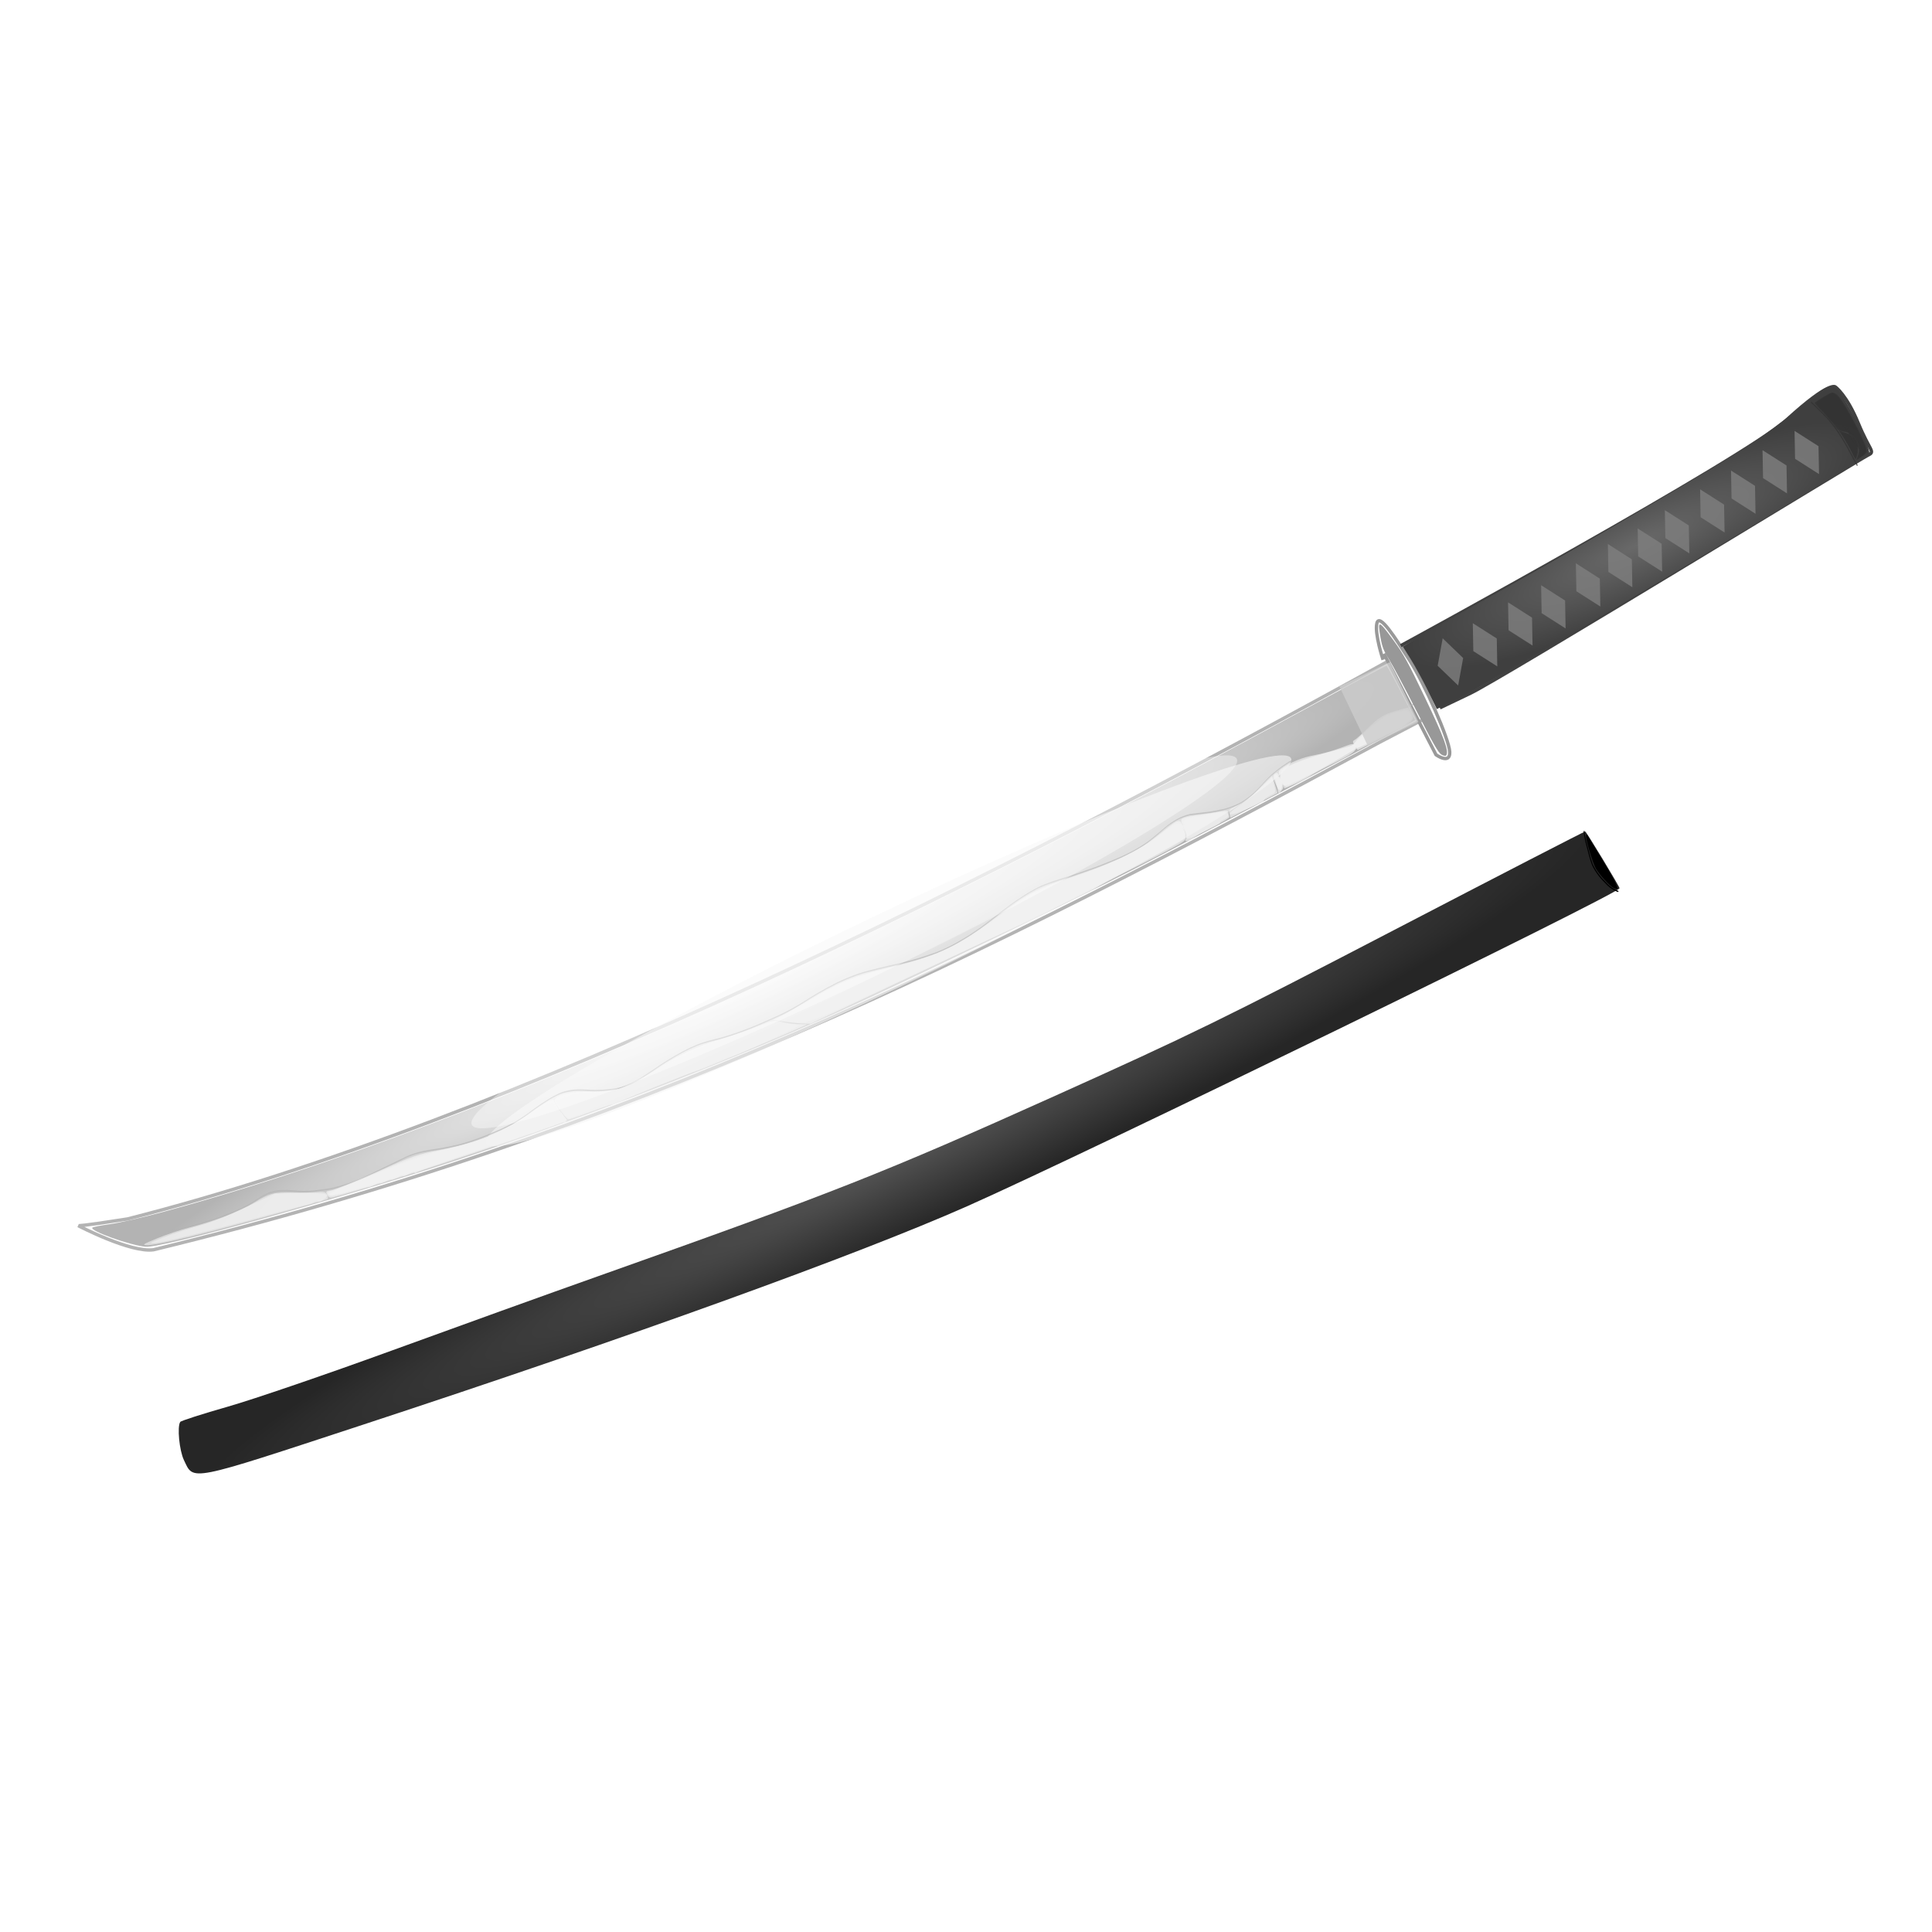<?xml version="1.0" encoding="UTF-8" standalone="no"?>
<!-- Created with Inkscape (http://www.inkscape.org/) -->

<svg
   xmlns:dc="http://purl.org/dc/elements/1.1/"
   xmlns:cc="http://creativecommons.org/ns#"
   xmlns:rdf="http://www.w3.org/1999/02/22-rdf-syntax-ns#"
   xmlns:svg="http://www.w3.org/2000/svg"
   xmlns="http://www.w3.org/2000/svg"
   xmlns:xlink="http://www.w3.org/1999/xlink"
   xmlns:sodipodi="http://sodipodi.sourceforge.net/DTD/sodipodi-0.dtd"
   xmlns:inkscape="http://www.inkscape.org/namespaces/inkscape"
   width="500"
   height="500"
   id="svg2"
   version="1.1"
   inkscape:version="0.48.1 "
   sodipodi:docname="027.svg">
  <defs
     id="defs4">
    <linearGradient
       id="linearGradient4880">
      <stop
         style="stop-color:#535353;stop-opacity:1;"
         offset="0"
         id="stop4882" />
      <stop
         style="stop-color:#262626;stop-opacity:1;"
         offset="1"
         id="stop4884" />
    </linearGradient>
    <linearGradient
       id="linearGradient4814">
      <stop
         style="stop-color:#696969;stop-opacity:1;"
         offset="0"
         id="stop4816" />
      <stop
         style="stop-color:#3f3f3f;stop-opacity:1;"
         offset="1"
         id="stop4818" />
    </linearGradient>
    <linearGradient
       id="linearGradient4790">
      <stop
         style="stop-color:#ffffff;stop-opacity:1;"
         offset="0"
         id="stop4792" />
      <stop
         style="stop-color:#b3b3b3;stop-opacity:1;"
         offset="1"
         id="stop4794" />
    </linearGradient>
    <linearGradient
       id="linearGradient4720">
      <stop
         style="stop-color:#fbf7f7;stop-opacity:1;"
         offset="0"
         id="stop4722" />
      <stop
         style="stop-color:#999999;stop-opacity:1;"
         offset="1"
         id="stop4724" />
    </linearGradient>
    <linearGradient
       id="linearGradient4432">
      <stop
         style="stop-color:#663f11;stop-opacity:1;"
         offset="0"
         id="stop4434" />
      <stop
         style="stop-color:#bf7416;stop-opacity:1;"
         offset="1"
         id="stop4436" />
    </linearGradient>
    <linearGradient
       id="linearGradient4324">
      <stop
         style="stop-color:#331e16;stop-opacity:1;"
         offset="0"
         id="stop4326" />
      <stop
         style="stop-color:#0c0604;stop-opacity:1;"
         offset="1"
         id="stop4328" />
    </linearGradient>
    <linearGradient
       id="linearGradient4282">
      <stop
         style="stop-color:#7d5736;stop-opacity:1;"
         offset="0"
         id="stop4284" />
      <stop
         style="stop-color:#392b1e;stop-opacity:1;"
         offset="1"
         id="stop4286" />
    </linearGradient>
    <linearGradient
       id="linearGradient4274">
      <stop
         style="stop-color:#000000;stop-opacity:1;"
         offset="0"
         id="stop4276" />
      <stop
         style="stop-color:#000000;stop-opacity:0;"
         offset="1"
         id="stop4278" />
    </linearGradient>
    <linearGradient
       id="linearGradient4044">
      <stop
         style="stop-color:#361b12;stop-opacity:1;"
         offset="0"
         id="stop4046" />
      <stop
         style="stop-color:#3f2218;stop-opacity:1;"
         offset="1"
         id="stop4048" />
    </linearGradient>
    <linearGradient
       id="linearGradient4026">
      <stop
         style="stop-color:#070000;stop-opacity:1;"
         offset="0"
         id="stop4028" />
      <stop
         style="stop-color:#291f1c;stop-opacity:1;"
         offset="1"
         id="stop4030" />
    </linearGradient>
    <linearGradient
       id="linearGradient3962">
      <stop
         style="stop-color:#cec2b8;stop-opacity:1;"
         offset="0"
         id="stop3964" />
      <stop
         style="stop-color:#513121;stop-opacity:1;"
         offset="1"
         id="stop3966" />
    </linearGradient>
    <linearGradient
       id="linearGradient3800">
      <stop
         style="stop-color:#daa680;stop-opacity:1;"
         offset="0"
         id="stop3802" />
      <stop
         style="stop-color:#8e6649;stop-opacity:1;"
         offset="1"
         id="stop3804" />
    </linearGradient>
    <linearGradient
       id="linearGradient3786">
      <stop
         style="stop-color:#49413b;stop-opacity:1;"
         offset="0"
         id="stop3788" />
      <stop
         style="stop-color:#bdb6b0;stop-opacity:1;"
         offset="1"
         id="stop3790" />
    </linearGradient>
    <linearGradient
       id="linearGradient3778">
      <stop
         style="stop-color:#3a291d;stop-opacity:1;"
         offset="0"
         id="stop3780" />
      <stop
         style="stop-color:#8d857e;stop-opacity:1;"
         offset="1"
         id="stop3782" />
    </linearGradient>
    <linearGradient
       id="linearGradient3770">
      <stop
         style="stop-color:#744d35;stop-opacity:1;"
         offset="0"
         id="stop3772" />
      <stop
         style="stop-color:#bdab9e;stop-opacity:1;"
         offset="1"
         id="stop3774" />
    </linearGradient>
    <linearGradient
       inkscape:collect="always"
       xlink:href="#linearGradient3962"
       id="linearGradient4000"
       gradientUnits="userSpaceOnUse"
       gradientTransform="translate(-25.001,16.162)"
       x1="448.571"
       y1="101.071"
       x2="477.143"
       y2="101.071" />
    <filter
       inkscape:collect="always"
       id="filter4730"
       x="-0.351"
       width="1.701"
       y="-4.191"
       height="9.381">
      <feGaussianBlur
         inkscape:collect="always"
         stdDeviation="38.803"
         id="feGaussianBlur4732" />
    </filter>
    <radialGradient
       inkscape:collect="always"
       xlink:href="#linearGradient4790"
       id="radialGradient4796"
       cx="182.489"
       cy="275.465"
       fx="182.489"
       fy="275.465"
       r="210.359"
       gradientTransform="matrix(1,0,0,0.091,0,250.468)"
       gradientUnits="userSpaceOnUse" />
    <filter
       inkscape:collect="always"
       id="filter4804"
       x="-0.076"
       width="1.153"
       y="-0.605"
       height="2.209">
      <feGaussianBlur
         inkscape:collect="always"
         stdDeviation="5.981"
         id="feGaussianBlur4806" />
    </filter>
    <radialGradient
       inkscape:collect="always"
       xlink:href="#linearGradient4814"
       id="radialGradient4820"
       cx="474.449"
       cy="272.022"
       fx="474.449"
       fy="272.022"
       r="75.448"
       gradientTransform="matrix(1.004,0,0,0.244,-1.78,205.165)"
       gradientUnits="userSpaceOnUse" />
    <radialGradient
       inkscape:collect="always"
       xlink:href="#linearGradient4880"
       id="radialGradient4886"
       cx="206.54"
       cy="444.508"
       fx="206.54"
       fy="444.508"
       r="229.585"
       gradientTransform="matrix(1,0,0,0.095,-10,299.415)"
       gradientUnits="userSpaceOnUse" />
  </defs>
  <sodipodi:namedview
     id="base"
     pagecolor="#ffffff"
     bordercolor="#666666"
     borderopacity="1.0"
     inkscape:pageopacity="0.0"
     inkscape:pageshadow="2"
     inkscape:zoom="0.49497475"
     inkscape:cx="382.23848"
     inkscape:cy="148.83701"
     inkscape:document-units="px"
     inkscape:current-layer="layer3"
     showgrid="false"
     inkscape:window-width="1366"
     inkscape:window-height="706"
     inkscape:window-x="-8"
     inkscape:window-y="-8"
     inkscape:window-maximized="1" />
  <g
     inkscape:label="Layer 1"
     inkscape:groupmode="layer"
     id="layer1"
     transform="translate(0,-552.362)" />
  <g
     inkscape:groupmode="layer"
     id="layer2"
     inkscape:label="Layer"
     style="display:inline" />
  <g
     inkscape:groupmode="layer"
     id="layer3"
     inkscape:label="Layer#1">
    <path
       style="opacity:0.801;fill:#1a1a1a;fill-opacity:1;fill-rule:nonzero;stroke:none"
       d=""
       id="path4858"
       inkscape:connector-curvature="0" />
    <g
       id="g4892"
       transform="matrix(0.784,-0.375,0.375,0.784,-50.475,106.297)">
      <path
         sodipodi:nodetypes="cccccc"
         inkscape:connector-curvature="0"
         id="path4712"
         d="m 393.454,270.695 c -135.066,7.898 -294.319,11.134 -410.627,-12.122 -13.637,-4.041 -14.142,-4.546 -14.142,-4.546 0,0 10.607,14.142 17.173,16.162 142.46,30.073 259.571,27.892 394.465,21.213 14.142,-0.505 14.142,-0.505 14.142,-0.505"
         style="fill:none;stroke:#b3b3b3;stroke-width:1px;stroke-linecap:butt;stroke-linejoin:miter;stroke-opacity:1" />
      <path
         sodipodi:nodetypes="ccssscc"
         inkscape:connector-curvature="0"
         id="path4714"
         d="m 391.939,269.685 0,0 c 0,0 1.01,-8.081 3.03,-10.607 2.02,-2.525 3.03,6.061 4.041,14.142 1.01,8.081 0.505,26.264 -1.01,29.799 -1.515,3.536 -4.041,-1.01 -4.041,-1.01 l -1.01,-33.84"
         style="fill:none;stroke:#999999;stroke-width:1px;stroke-linecap:butt;stroke-linejoin:miter;stroke-opacity:1" />
      <path
         sodipodi:nodetypes="cscsssc"
         inkscape:connector-curvature="0"
         id="path4716"
         d="m 398.505,268.17 c 0,0 116.168,-6.061 132.835,-11.112 16.668,-5.051 17.173,-2.525 17.173,-2.525 0,0 1.99,3.536 1.485,12.627 -0.505,9.091 1.041,9.862 -1.485,9.862 -2.525,0 -127.279,12.867 -137.381,12.867 -10.102,0 -10.102,0 -10.102,0"
         style="fill:none;stroke:#414141;stroke-width:1px;stroke-linecap:butt;stroke-linejoin:miter;stroke-opacity:1" />
      <path
         inkscape:connector-curvature="0"
         id="path4718"
         d="m 200.162,294.292 c -37.428,-0.884 -83.66,-4.404 -121.976,-9.286 -35.015,-4.462 -89.888,-14.165 -94.075,-16.635 -4.014,-2.368 -13.118,-11.567 -11.863,-11.986 0.272,-0.091 2.627,0.514 5.234,1.345 2.607,0.83 9.74,2.422 15.851,3.537 88.783,16.201 210.504,20.031 370.979,11.673 15.14,-0.789 27.64,-1.323 27.779,-1.188 0.139,0.135 0.366,4.302 0.505,9.26 l 0.253,9.014 -4.546,0.285 c -9.964,0.624 -66.089,2.872 -89.43,3.581 -21.685,0.659 -78.068,0.888 -98.711,0.4 z"
         style="fill:url(#radialGradient4796);fill-opacity:1;fill-rule:nonzero;stroke:none" />
      <path
         transform="translate(-5.556,60.609)"
         d="m 360.119,223.723 c 0,6.137 -59.472,11.112 -132.835,11.112 -73.363,0 -132.835,-4.975 -132.835,-11.112 0,-6.137 59.472,-11.112 132.835,-11.112 73.363,0 132.835,4.975 132.835,11.112 z"
         sodipodi:ry="11.111678"
         sodipodi:rx="132.83505"
         sodipodi:cy="223.72328"
         sodipodi:cx="227.28432"
         id="path4728"
         style="fill:#f5f5f5;fill-opacity:0.62;fill-rule:nonzero;stroke:none;filter:url(#filter4730)"
         sodipodi:type="arc" />
      <path
         inkscape:connector-curvature="0"
         d="m -17.813,266.506 c 0.845,0.079 1.685,0.208 2.529,0.303 1.111,0.125 2.227,0.204 3.342,0.275 1.122,0.095 2.247,0.079 3.371,0.062 1.302,0.032 2.584,0.269 3.854,0.541 1.216,0.248 2.42,0.549 3.632,0.816 1.232,0.254 2.477,0.435 3.723,0.601 1.171,0.188 2.342,0.374 3.517,0.534 1.166,0.151 2.338,0.261 3.51,0.356 1.216,0.095 2.434,0.158 3.652,0.217 1.116,0.062 2.234,0.02 3.35,-0.006 1.107,-0.041 2.204,-0.201 3.302,-0.336 1.082,-0.14 2.166,-0.245 3.256,-0.279 1.009,-0.042 1.99,0.158 2.962,0.397 0.885,0.233 1.733,0.572 2.555,0.971 0.842,0.379 1.637,0.852 2.446,1.294 0.81,0.476 1.616,0.957 2.458,1.375 0.957,0.489 1.961,0.884 2.968,1.256 1.171,0.389 2.335,0.798 3.512,1.166 1.108,0.35 2.244,0.592 3.383,0.812 1.11,0.208 2.229,0.364 3.35,0.496 1.207,0.134 2.418,0.222 3.629,0.301 1.379,0.044 2.759,0.024 4.138,0.017 1.6,-0.009 3.2,-0.016 4.8,-0.021 1.708,-0.006 3.417,-0.01 5.125,-0.014 1.523,-0.06 3.032,0.038 4.534,0.289 1.469,0.267 2.918,0.631 4.349,1.054 1.313,0.415 2.628,0.82 3.962,1.163 1.295,0.316 2.587,0.644 3.89,0.928 1.281,0.269 2.577,0.454 3.874,0.625 1.26,0.163 2.525,0.279 3.791,0.381 1.343,0.103 2.688,0.171 4.033,0.231 1.282,0.078 2.564,0.089 3.848,0.064 1.137,-0.015 2.273,-0.046 3.404,-0.174 1.08,-0.124 2.154,-0.293 3.227,-0.465 1.171,-0.223 2.34,-0.458 3.514,-0.663 1.312,-0.225 2.633,-0.4 3.955,-0.558 1.269,-0.167 2.549,-0.225 3.827,-0.218 1.277,-0.032 2.511,0.281 3.73,0.622 1.159,0.324 2.253,0.83 3.324,1.371 1.022,0.527 2,1.131 3.036,1.631 1.234,0.588 2.497,1.111 3.779,1.582 1.181,0.434 2.389,0.775 3.622,1.02 1.221,0.204 2.458,0.229 3.693,0.237 1.225,-0.036 2.449,-0.099 3.665,-0.245 1.349,-0.169 2.692,-0.374 4.038,-0.567 1.501,-0.223 2.998,-0.458 4.506,-0.626 1.784,-0.173 3.569,-0.341 5.36,-0.427 1.545,-0.074 3.093,-0.06 4.637,0.027 1.331,0.062 2.644,0.289 3.957,0.497 1.416,0.308 2.837,0.583 4.265,0.83 1.41,0.242 2.829,0.419 4.25,0.575 1.331,0.143 2.666,0.255 4.002,0.351 1.381,0.1 2.764,0.163 4.148,0.213 1.617,0.054 3.234,0.093 4.851,0.129 1.494,0.032 2.99,0.001 4.482,-0.077 1.577,-0.074 3.147,-0.229 4.714,-0.421 1.651,-0.216 3.31,-0.37 4.969,-0.506 2.004,-0.155 4.011,-0.258 6.021,-0.301 2.198,-0.004 4.394,0.127 6.581,0.345 2.249,0.238 4.463,0.709 6.67,1.185 2.052,0.414 4.089,0.897 6.133,1.346 1.844,0.402 3.701,0.74 5.565,1.041 1.662,0.259 3.331,0.467 5.005,0.64 1.64,0.191 3.291,0.192 4.939,0.175 1.748,-0.006 3.492,-0.166 5.232,-0.333 1.904,-0.173 3.793,-0.462 5.677,-0.778 1.867,-0.337 3.72,-0.742 5.57,-1.162 1.722,-0.396 3.449,-0.766 5.185,-1.094 1.615,-0.306 3.242,-0.535 4.873,-0.737 1.539,-0.208 3.086,-0.31 4.636,-0.373 1.511,-0.024 3.021,0.087 4.521,0.258 1.586,0.182 3.166,0.405 4.746,0.634 1.447,0.214 2.9,0.38 4.354,0.532 1.407,0.138 2.809,0.319 4.216,0.466 1.481,0.147 2.967,0.248 4.452,0.343 1.424,0.09 2.849,0.153 4.274,0.21 1.344,0.011 2.689,0.003 4.031,-0.057 1.363,-0.063 2.719,-0.218 4.068,-0.412 1.229,-0.189 2.434,-0.496 3.641,-0.79 1.245,-0.275 2.469,-0.632 3.698,-0.968 1.382,-0.365 2.794,-0.572 4.218,-0.681 1.445,-0.099 2.876,0.027 4.287,0.34 1.703,0.542 3.377,1.169 5.075,1.728 1.54,0.497 3.107,0.895 4.686,1.246 1.397,0.281 2.821,0.377 4.243,0.413 1.299,0.019 2.582,-0.206 3.855,-0.44 1.237,-0.244 2.44,-0.636 3.619,-1.077 1.152,-0.428 2.281,-0.912 3.423,-1.367 1.258,-0.492 2.566,-0.83 3.877,-1.144 1.416,-0.332 2.847,-0.581 4.291,-0.746 1.318,-0.118 2.643,-0.059 3.96,0.036 1.262,0.113 2.497,0.404 3.71,0.759 1.324,0.42 2.656,0.811 4.01,1.121 1.392,0.308 2.799,0.532 4.216,0.683 1.243,0.17 2.491,0.085 3.73,-0.067 1.179,-0.19 2.333,-0.519 3.472,-0.875 1.09,-0.371 2.149,-0.819 3.235,-1.201 1.075,-0.41 2.163,-0.78 3.289,-1.021 1.33,-0.213 2.684,-0.188 4.023,-0.096 1.218,0.072 2.422,0.264 3.622,0.482 1.131,0.208 2.267,0.377 3.396,0.595 0.176,0.034 0.351,0.067 0.527,0.1 0,0 -0.413,0.289 -0.413,0.289 l 0,0 c -0.176,-0.034 -0.351,-0.067 -0.527,-0.101 -1.129,-0.217 -2.265,-0.386 -3.396,-0.594 -1.198,-0.217 -2.401,-0.406 -3.618,-0.477 -1.337,-0.088 -2.688,-0.113 -4.015,0.108 -1.124,0.247 -2.21,0.618 -3.285,1.026 -1.085,0.384 -2.145,0.833 -3.236,1.2 -1.141,0.353 -2.295,0.683 -3.477,0.868 -1.242,0.149 -2.492,0.229 -3.737,0.058 -1.418,-0.153 -2.827,-0.378 -4.22,-0.688 -1.354,-0.312 -2.686,-0.705 -4.011,-1.123 -1.212,-0.352 -2.444,-0.642 -3.704,-0.75 -1.315,-0.094 -2.638,-0.15 -3.954,-0.028 -1.443,0.166 -2.873,0.417 -4.288,0.75 -1.31,0.316 -2.617,0.656 -3.873,1.15 -1.141,0.456 -2.271,0.938 -3.423,1.366 -1.181,0.439 -2.385,0.83 -3.624,1.07 -1.275,0.233 -2.56,0.455 -3.861,0.432 -1.424,-0.037 -2.85,-0.136 -4.249,-0.421 -1.579,-0.352 -3.148,-0.752 -4.688,-1.25 -1.696,-0.56 -3.369,-1.188 -5.072,-1.724 -1.408,-0.307 -2.837,-0.429 -4.278,-0.327 -1.422,0.112 -2.832,0.321 -4.212,0.689 -1.229,0.336 -2.454,0.691 -3.699,0.966 -1.208,0.294 -2.414,0.599 -3.644,0.786 -1.35,0.193 -2.708,0.346 -4.071,0.408 -1.343,0.058 -2.689,0.068 -4.033,0.054 -1.425,-0.057 -2.851,-0.12 -4.274,-0.211 -1.486,-0.095 -2.971,-0.196 -4.453,-0.344 -1.406,-0.147 -2.809,-0.328 -4.216,-0.466 -1.455,-0.152 -2.908,-0.319 -4.355,-0.533 -1.579,-0.23 -3.159,-0.451 -4.745,-0.633 -1.499,-0.168 -3.007,-0.279 -4.516,-0.252 -1.55,0.064 -3.096,0.169 -4.634,0.376 -1.63,0.202 -3.257,0.432 -4.871,0.739 -1.736,0.329 -3.462,0.7 -5.184,1.096 -1.85,0.42 -3.704,0.825 -5.571,1.16 -1.885,0.316 -3.775,0.603 -5.679,0.775 -1.74,0.165 -3.485,0.325 -5.234,0.329 -1.65,0.016 -3.301,0.011 -4.943,-0.18 -1.674,-0.174 -3.343,-0.383 -5.006,-0.643 -1.864,-0.302 -3.721,-0.641 -5.566,-1.043 -2.044,-0.449 -4.081,-0.931 -6.133,-1.345 -2.207,-0.476 -4.419,-0.945 -6.667,-1.181 -2.185,-0.216 -4.381,-0.347 -6.577,-0.34 -2.009,0.045 -4.016,0.148 -6.019,0.304 -1.659,0.137 -3.317,0.292 -4.968,0.508 -1.567,0.192 -3.138,0.344 -4.716,0.419 -1.493,0.076 -2.989,0.108 -4.484,0.074 -1.617,-0.037 -3.235,-0.076 -4.851,-0.13 -1.384,-0.05 -2.768,-0.114 -4.149,-0.214 -1.336,-0.097 -2.671,-0.209 -4.003,-0.353 -1.422,-0.157 -2.842,-0.335 -4.252,-0.578 -1.427,-0.247 -2.849,-0.524 -4.265,-0.829 -1.312,-0.208 -2.624,-0.433 -3.954,-0.493 -1.543,-0.084 -3.089,-0.098 -4.633,-0.022 -1.79,0.088 -3.575,0.255 -5.358,0.43 -1.508,0.169 -3.005,0.405 -4.505,0.627 -1.346,0.193 -2.689,0.398 -4.039,0.566 -1.218,0.143 -2.443,0.207 -3.669,0.24 -1.237,-0.009 -2.476,-0.037 -3.698,-0.245 -1.235,-0.248 -2.444,-0.592 -3.627,-1.027 -1.284,-0.474 -2.547,-0.997 -3.782,-1.586 -1.036,-0.502 -2.014,-1.105 -3.037,-1.631 -1.069,-0.538 -2.161,-1.042 -3.319,-1.363 -1.216,-0.339 -2.448,-0.645 -3.722,-0.611 -1.278,-0.004 -2.556,0.055 -3.824,0.223 -1.322,0.158 -2.641,0.334 -3.953,0.56 -1.174,0.206 -2.343,0.442 -3.514,0.663 -1.074,0.173 -2.148,0.339 -3.228,0.463 -1.132,0.124 -2.269,0.155 -3.407,0.17 -1.284,0.024 -2.567,0.01 -3.85,-0.067 -1.346,-0.061 -2.691,-0.129 -4.034,-0.233 -1.267,-0.102 -2.533,-0.219 -3.793,-0.383 -1.298,-0.172 -2.595,-0.358 -3.877,-0.629 -1.303,-0.285 -2.595,-0.613 -3.891,-0.93 -1.334,-0.344 -2.649,-0.75 -3.963,-1.164 -1.43,-0.42 -2.878,-0.785 -4.346,-1.049 -1.5,-0.247 -3.008,-0.342 -4.529,-0.282 -1.708,0.004 -3.417,0.008 -5.125,0.014 -1.6,0.006 -3.2,0.013 -4.8,0.022 -1.38,0.007 -2.761,0.027 -4.14,-0.02 -1.212,-0.08 -2.424,-0.168 -3.631,-0.303 -1.122,-0.133 -2.242,-0.289 -3.352,-0.499 -1.14,-0.221 -2.278,-0.465 -3.386,-0.816 -1.178,-0.37 -2.342,-0.778 -3.513,-1.169 -1.009,-0.374 -2.013,-0.769 -2.972,-1.26 -0.842,-0.42 -1.648,-0.902 -2.459,-1.377 -0.809,-0.442 -1.604,-0.912 -2.445,-1.291 -0.821,-0.395 -1.666,-0.732 -2.549,-0.962 -0.97,-0.237 -1.949,-0.43 -2.954,-0.386 -1.089,0.037 -2.173,0.144 -3.254,0.283 -1.099,0.135 -2.197,0.294 -3.305,0.332 -1.117,0.025 -2.236,0.066 -3.352,0.003 -1.219,-0.059 -2.437,-0.123 -3.653,-0.218 -1.173,-0.096 -2.345,-0.206 -3.512,-0.358 -1.175,-0.161 -2.346,-0.348 -3.517,-0.534 -1.247,-0.167 -2.493,-0.349 -3.725,-0.604 -1.212,-0.268 -2.416,-0.568 -3.632,-0.816 -1.268,-0.27 -2.548,-0.504 -3.848,-0.531 -1.125,0.017 -2.251,0.03 -3.374,-0.065 -1.116,-0.071 -2.232,-0.151 -3.344,-0.277 -0.842,-0.096 -1.682,-0.228 -2.526,-0.298 0,0 0.408,-0.297 0.408,-0.297 z"
         id="path4754"
         style="fill:#b3b3b3;fill-opacity:0.62;fill-rule:nonzero;stroke:none" />
      <path
         inkscape:connector-curvature="0"
         id="path4756"
         d="m 175.674,293.103 c -4.167,-0.203 -10.452,-0.506 -13.967,-0.672 -3.515,-0.167 -6.697,-0.397 -7.071,-0.511 -0.879,-0.27 -20.534,-1.53 -24.166,-1.55 -1.528,-0.008 -2.892,-0.145 -3.03,-0.304 -0.139,-0.159 -3.16,-0.528 -6.713,-0.82 -3.553,-0.292 -6.592,-0.663 -6.753,-0.824 -0.505,-0.505 -1.502,-5.597 -1.288,-6.585 0.329,-1.524 4.62,-0.876 9.451,1.427 8.541,4.072 11.969,4.543 22.223,3.058 6.963,-1.009 13.758,-0.94 21.076,0.213 3.409,0.537 8.585,1.128 11.501,1.312 4.879,0.309 5.425,0.449 6.819,1.747 0.833,0.776 2.652,1.993 4.041,2.705 l 2.525,1.293 -3.536,-0.059 c -1.945,-0.033 -6.945,-0.225 -11.112,-0.428 l 0,0 z"
         style="fill:#f9f9f9;fill-opacity:0.62;fill-rule:nonzero;stroke:none" />
      <path
         inkscape:connector-curvature="0"
         id="path4758"
         d="m 237.798,294.143 -46.467,-0.253 -2.251,-1.2 c -1.238,-0.66 -3.366,-1.967 -4.729,-2.904 l -2.477,-1.704 2.226,0 c 1.225,0 6.115,-0.341 10.868,-0.759 10.053,-0.883 14.055,-0.606 25.506,1.767 14.178,2.938 20.71,2.93 35.104,-0.042 10.465,-2.16 14.31,-2.31 24.899,-0.972 12.862,1.626 21.424,1.58 28.627,-0.152 7.638,-1.837 7.739,-1.829 7.739,0.639 0,1.098 -0.248,2.541 -0.551,3.207 -0.533,1.169 -0.794,1.221 -7.702,1.537 -3.933,0.18 -10.335,0.328 -14.226,0.329 -3.891,0.001 -7.755,0.172 -8.586,0.381 -0.832,0.208 -22.422,0.265 -47.979,0.126 z"
         style="fill:#f9f9f9;fill-opacity:0.62;fill-rule:nonzero;stroke:none" />
      <path
         inkscape:connector-curvature="0"
         id="path4760"
         d="m 316.212,293.243 c -0.785,-0.164 -0.799,-0.269 -0.126,-0.941 0.468,-0.468 0.757,-1.708 0.757,-3.246 0,-2.244 0.112,-2.489 1.135,-2.489 0.624,0 2.84,0.556 4.924,1.235 2.084,0.679 4.775,1.489 5.979,1.799 1.631,0.42 2.114,0.759 1.894,1.331 -0.162,0.422 -0.295,0.977 -0.295,1.232 0,0.255 -2.102,0.474 -4.672,0.486 -2.57,0.012 -5.581,0.192 -6.692,0.4 -1.111,0.208 -2.418,0.295 -2.903,0.194 z"
         style="fill:#f9f9f9;fill-opacity:0.62;fill-rule:nonzero;stroke:none" />
      <path
         inkscape:connector-curvature="0"
         id="path4762"
         d="m 346.841,291.324 c 0.169,-0.439 0.307,-1.663 0.307,-2.719 0,-1.495 0.223,-1.979 1.01,-2.184 0.908,-0.237 1.01,-0.015 1.01,2.196 0,1.916 -0.216,2.576 -0.977,2.983 -1.357,0.726 -1.707,0.655 -1.35,-0.276 z"
         style="fill:#f9f9f9;fill-opacity:0.62;fill-rule:nonzero;stroke:none" />
      <path
         inkscape:connector-curvature="0"
         id="path4764"
         d="m 330.874,291.3 c 0.211,-1.105 0.47,-1.198 3.327,-1.203 2.219,-0.004 4.507,-0.497 8.066,-1.741 l 4.968,-1.736 -0.353,2.625 c -0.194,1.444 -0.384,2.652 -0.422,2.686 -0.038,0.034 -3.612,0.175 -7.942,0.314 l -7.873,0.253 0.229,-1.198 z"
         style="fill:#f9f9f9;fill-opacity:0.62;fill-rule:nonzero;stroke:none" />
      <path
         inkscape:connector-curvature="0"
         id="path4766"
         d="m 351.945,291.724 -3.03,-0.146 0.17,-2.703 c 0.161,-2.557 0.253,-2.72 1.705,-3.01 2.927,-0.585 7.256,-0.302 10.763,0.705 1.939,0.556 5.4,1.158 7.691,1.338 3.87,0.303 4.167,0.406 4.167,1.448 0,1.383 -1.658,1.729 -8.586,1.79 -2.639,0.023 -5.935,0.196 -7.324,0.384 -1.389,0.188 -3.889,0.276 -5.556,0.196 z"
         style="fill:#f9f9f9;fill-opacity:0.62;fill-rule:nonzero;stroke:none" />
      <path
         inkscape:connector-curvature="0"
         id="path4768"
         d="m 373.308,289.121 c -0.175,-1.191 -0.035,-1.544 0.608,-1.544 0.459,0 2.408,-0.548 4.332,-1.219 5.014,-1.748 6.596,-1.944 10.554,-1.31 1.937,0.31 3.599,0.642 3.694,0.737 0.095,0.095 0.193,0.86 0.217,1.701 0.076,2.674 -0.539,2.855 -10.274,3.025 l -8.904,0.155 -0.227,-1.544 z"
         style="fill:#f9f9f9;fill-opacity:0.62;fill-rule:nonzero;stroke:none" />
      <path
         inkscape:connector-curvature="0"
         id="path4770"
         d="m 93.852,286.565 c -19.249,-2.225 -45.529,-5.888 -52.907,-7.375 -1.042,-0.21 -1.389,-0.577 -1.389,-1.467 0,-1.11 0.106,-1.153 1.641,-0.662 0.903,0.289 7.437,0.7 14.521,0.913 12.544,0.378 13.059,0.435 19.753,2.192 11.209,2.942 19.513,3.372 30.25,1.569 5.375,-0.903 7.112,-0.927 6.811,-0.093 -0.125,0.347 0.07,2.052 0.435,3.788 l 0.663,3.157 -1.556,-0.048 c -0.856,-0.026 -9.056,-0.915 -18.223,-1.974 z"
         style="fill:#f9f9f9;fill-opacity:0.62;fill-rule:nonzero;stroke:none" />
      <path
         inkscape:connector-curvature="0"
         id="path4772"
         d="m 27.181,276.967 c -24.3,-4.193 -40.242,-7.526 -42.679,-8.923 -1.14,-0.654 -0.772,-0.698 3.788,-0.458 2.778,0.146 7.354,0.72 10.168,1.274 7.802,1.537 15.63,2.141 20.533,1.584 5.087,-0.578 6.701,-0.257 11.825,2.354 2.168,1.105 5.021,2.412 6.341,2.906 1.933,0.723 2.399,1.13 2.399,2.091 0,0.657 -0.284,1.17 -0.631,1.141 -0.347,-0.029 -5.632,-0.916 -11.743,-1.97 z"
         style="fill:#f2f2f2;fill-opacity:0.62;fill-rule:nonzero;stroke:none" />
      <path
         inkscape:connector-curvature="0"
         id="path4774"
         d="m 36.213,278.388 c -0.159,-0.257 -0.778,-0.42 -1.377,-0.362 -0.599,0.058 -1.429,-0.019 -1.846,-0.171 -0.417,-0.152 -5.417,-1.114 -11.112,-2.138 -16.532,-2.972 -32.409,-6.216 -34.598,-7.069 -2.012,-0.784 -2.003,-0.786 2.525,-0.522 2.5,0.146 7.273,0.751 10.607,1.344 4.633,0.825 8.322,1.096 15.657,1.149 l 9.596,0.069 5.808,2.674 c 6.622,3.048 8.223,3.982 7.852,4.581 -0.394,0.637 -2.784,0.979 -3.114,0.446 l 0,0 z"
         style="fill:#f2f2f2;fill-opacity:0.62;fill-rule:nonzero;stroke:none" />
      <path
         inkscape:connector-curvature="0"
         id="path4776"
         d="m 112.426,288.524 c -0.303,-0.303 -1.595,-0.468 -2.871,-0.367 -1.276,0.101 -2.319,-0.011 -2.319,-0.249 0,-0.238 -1.022,-0.352 -2.272,-0.253 -1.249,0.099 -2.329,0.017 -2.399,-0.182 -0.07,-0.2 -1.946,-0.469 -4.168,-0.598 -2.222,-0.129 -4.382,-0.345 -4.798,-0.48 -1.662,-0.538 -26.361,-3.435 -27.046,-3.172 -0.404,0.155 -0.734,0.036 -0.734,-0.263 0,-0.325 -0.713,-0.461 -1.768,-0.338 -0.972,0.114 -1.768,-1.3e-4 -1.768,-0.253 0,-0.252 -0.795,-0.366 -1.768,-0.253 -0.972,0.114 -1.768,-1.4e-4 -1.768,-0.253 0,-0.252 -0.795,-0.366 -1.768,-0.253 -0.972,0.114 -1.768,-1.4e-4 -1.768,-0.253 0,-0.252 -0.792,-0.366 -1.76,-0.253 -0.968,0.113 -1.82,0.064 -1.894,-0.108 -0.074,-0.172 -2.508,-0.704 -5.41,-1.181 -2.902,-0.477 -5.57,-1.111 -5.929,-1.409 -0.889,-0.737 -0.295,-1.549 0.864,-1.181 0.516,0.164 7.145,0.611 14.731,0.995 12.154,0.614 14.573,0.881 20.358,2.249 10.451,2.471 16.813,2.931 26.102,1.89 10.836,-1.215 9.812,-1.48 10.522,2.724 0.626,3.713 0.556,4.367 -0.372,3.44 l 0,0 z"
         style="fill:#f2f2f2;fill-opacity:0.62;fill-rule:nonzero;stroke:none" />
      <path
         inkscape:connector-curvature="0"
         id="path4778"
         d="m 112.204,288.7 c -0.093,-0.219 -4.715,-0.899 -10.271,-1.512 -22.671,-2.502 -52.262,-6.546 -58.463,-7.991 -5.345,-1.245 -4.28,-1.871 2.525,-1.484 17.433,0.992 25.43,1.803 32.353,3.282 9.534,2.037 15.606,2.359 24.904,1.322 4.059,-0.453 7.742,-0.685 8.183,-0.515 0.499,0.192 0.923,1.198 1.122,2.662 0.176,1.295 0.423,2.733 0.55,3.196 0.232,0.845 -0.586,1.786 -0.904,1.04 l 0,0 z"
         style="fill:#f2f2f2;fill-opacity:0.62;fill-rule:nonzero;stroke:none" />
      <path
         inkscape:connector-curvature="0"
         id="path4780"
         d="m 165.483,292.476 c -0.14,-0.222 -1.882,-0.399 -3.871,-0.394 -1.989,0.006 -7.139,-0.298 -11.445,-0.675 -4.306,-0.377 -11.124,-0.859 -15.152,-1.071 -8.845,-0.465 -14.26,-1.04 -21.064,-2.236 -0.057,-0.01 -0.243,-0.871 -0.413,-1.912 -0.17,-1.042 -0.426,-2.519 -0.568,-3.283 -0.249,-1.337 -0.179,-1.389 1.882,-1.389 1.43,0 4.25,0.874 8.5,2.634 l 6.36,2.634 6.313,-0.014 c 3.472,-0.008 10.064,-0.193 14.647,-0.412 7.393,-0.353 9.616,-0.248 19.698,0.929 11.079,1.293 11.428,1.368 13.89,3.018 1.389,0.931 2.98,1.955 3.536,2.276 0.78,0.45 -1.614,0.551 -10.524,0.441 -6.344,-0.078 -11.648,-0.324 -11.788,-0.546 l 0,0 z"
         style="fill:#f2f2f2;fill-opacity:0.62;fill-rule:nonzero;stroke:none" />
      <path
         inkscape:connector-curvature="0"
         id="path4782"
         d="m 262.79,294.47 c -0.136,-0.136 -16.344,-0.397 -36.018,-0.58 -39.851,-0.37 -35.36,0.054 -41.658,-3.929 l -2.682,-1.696 11.343,-0.661 c 12.655,-0.738 13.179,-0.702 27.355,1.853 13.928,2.511 19.375,2.507 33.758,-0.027 11.941,-2.103 15.397,-2.238 26.407,-1.028 10.9,1.198 21.405,1.103 27.672,-0.25 6.064,-1.309 6.817,-1.328 7.676,-0.197 0.639,0.842 0.672,0.842 0.687,0 0.022,-1.211 0.897,-1.13 7.466,0.688 4.675,1.294 5.682,1.742 5.682,2.526 0,0.763 -0.378,0.954 -1.894,0.96 -1.042,0.004 -1.633,0.175 -1.314,0.379 0.319,0.204 -2.102,0.371 -5.38,0.371 -5.586,4e-4 -5.93,-0.057 -5.473,-0.91 0.268,-0.501 0.39,-1.41 0.272,-2.021 -0.187,-0.964 -0.225,-0.935 -0.284,0.217 -0.038,0.73 -0.417,1.616 -0.843,1.969 -0.568,0.471 -6.249,0.814 -21.339,1.287 -11.311,0.355 -22.955,0.791 -25.876,0.97 -2.921,0.179 -5.422,0.214 -5.558,0.077 l 0,0 z"
         style="fill:#f2f2f2;fill-opacity:0.62;fill-rule:nonzero;stroke:none" />
      <path
         inkscape:connector-curvature="0"
         id="path4784"
         d="m 335.873,292.251 c -5.719,-0.191 -6.507,-1.108 -1.568,-1.826 2.533,-0.368 9.62,-2.225 12.052,-3.158 0.489,-0.188 0.657,0.018 0.531,0.649 -0.774,3.858 -0.658,3.702 -2.751,3.702 -1.089,0 -2.121,0.227 -2.293,0.505 -0.172,0.278 -0.469,0.458 -0.661,0.399 -0.192,-0.058 -2.581,-0.18 -5.309,-0.271 l 0,0 z"
         style="fill:#f2f2f2;fill-opacity:0.62;fill-rule:nonzero;stroke:none" />
      <path
         inkscape:connector-curvature="0"
         id="path4786"
         d="m 347.147,290.67 c 0,-1.663 0.617,-4.104 1.038,-4.104 0.224,0 0.496,0.511 0.604,1.136 0.19,1.093 0.22,1.084 0.78,-0.253 0.565,-1.346 0.704,-1.389 4.51,-1.389 2.16,-1.2e-4 6.313,0.455 9.23,1.011 9.453,1.802 9.949,1.861 10.42,1.233 0.619,-0.827 9.67,-3.256 12.077,-3.242 2.404,0.015 5.731,0.74 6.383,1.391 0.74,0.74 -0.079,3.143 -1.07,3.143 -0.479,0 -1.009,0.138 -1.178,0.307 -0.523,0.523 -15.991,0.551 -16.164,0.03 -0.097,-0.292 -0.568,-0.263 -1.196,0.073 -1.13,0.605 -22.128,1.841 -22.923,1.349 -0.269,-0.166 -0.504,-0.687 -0.522,-1.157 -0.023,-0.619 -0.158,-0.541 -0.489,0.282 -0.554,1.379 -1.499,1.498 -1.499,0.189 z"
         style="fill:#f2f2f2;fill-opacity:0.62;fill-rule:nonzero;stroke:none" />
      <path
         inkscape:connector-curvature="0"
         id="path4788"
         d="m 347.445,291.186 c -0.432,-0.698 0.172,-4.114 0.726,-4.114 0.224,0 0.516,0.284 0.649,0.631 0.16,0.418 0.539,0.228 1.121,-0.562 0.828,-1.124 1.114,-1.179 4.977,-0.949 2.254,0.134 7.108,0.768 10.787,1.408 l 6.688,1.164 3.919,-1.326 c 5.688,-1.924 9.025,-2.459 12.165,-1.952 1.48,0.239 2.991,0.751 3.359,1.136 0.917,0.961 0.101,2.973 -1.205,2.973 -0.548,0 -1.15,0.248 -1.337,0.55 -0.194,0.314 -1.019,0.429 -1.924,0.267 -2.824,-0.505 -15.074,-0.419 -20.794,0.146 -8.443,0.833 -16.899,0.87 -17.39,0.074 -0.313,-0.507 -0.515,-0.455 -0.898,0.229 -0.327,0.585 -0.611,0.694 -0.841,0.322 z"
         style="fill:#f2f2f2;fill-opacity:0.62;fill-rule:nonzero;stroke:none" />
      <path
         transform="matrix(1.344,0,0,1,-56.519,79.802)"
         d="m 294.965,197.712 c 0,6.555 -42.06,11.869 -93.944,11.869 -51.884,0 -93.944,-5.314 -93.944,-11.869 0,-6.555 42.06,-11.869 93.944,-11.869 51.884,0 93.944,5.314 93.944,11.869 z"
         sodipodi:ry="11.869292"
         sodipodi:rx="93.944183"
         sodipodi:cy="197.71185"
         sodipodi:cx="201.02036"
         id="path4798"
         style="opacity:0.801;fill:#ffffff;fill-opacity:0.62;fill-rule:nonzero;stroke:none;filter:url(#filter4804)"
         sodipodi:type="arc" />
      <rect
         y="271.2"
         x="376.787"
         height="19.698"
         width="16.668"
         id="rect4808"
         style="opacity:0.801;fill:#cccccc;stroke:none" />
      <path
         inkscape:connector-curvature="0"
         id="path4810"
         d="m 395.411,302.619 c -0.579,-0.903 -0.812,-4.16 -1.077,-15.042 -0.186,-7.639 -0.527,-15.441 -0.756,-17.337 -0.331,-2.733 -0.23,-4.124 0.489,-6.715 1.506,-5.432 1.772,-5.23 3.199,2.422 0.917,4.917 1.067,7.633 1.071,19.357 0.004,13.232 -0.386,17.355 -1.717,18.178 -0.258,0.159 -0.802,-0.229 -1.208,-0.863 z"
         style="opacity:0.801;fill:#808080;fill-opacity:1;fill-rule:nonzero;stroke:none" />
      <path
         inkscape:connector-curvature="0"
         id="path4812"
         d="m 399.993,283.562 c -0.033,-3.444 -0.29,-8.207 -0.571,-10.583 l -0.51,-4.321 4.334,-0.41 c 2.384,-0.226 15.463,-1.113 29.065,-1.971 29.915,-1.889 73.871,-5.58 85.661,-7.194 4.731,-0.648 12.578,-2.194 17.438,-3.436 10.672,-2.728 11.989,-2.783 13.144,-0.55 1.34,2.588 1.756,20.501 0.501,21.566 -1.457,1.235 -131.368,13.153 -143.446,13.159 l -5.555,0.003 -0.06,-6.262 z"
         style="fill:url(#radialGradient4820);fill-opacity:1;fill-rule:nonzero;stroke:none" />
      <rect
         style="opacity:0.801;fill:#808080;fill-opacity:1;fill-rule:nonzero;stroke:none"
         id="rect4826"
         width="8.314"
         height="8.46"
         x="339.077"
         y="590.14"
         transform="matrix(0.586,-0.81,0.351,0.937,0,0)" />
      <rect
         style="opacity:0.801;fill:#808080;fill-opacity:1;fill-rule:nonzero;stroke:none"
         id="rect4828"
         width="8.314"
         height="8.46"
         x="247.947"
         y="594.329"
         transform="matrix(0.415,-0.91,0.529,0.849,0,0)" />
      <rect
         style="opacity:0.801;fill:#808080;fill-opacity:1;fill-rule:nonzero;stroke:none"
         id="rect4830"
         width="8.314"
         height="8.46"
         x="260.997"
         y="607.06"
         transform="matrix(0.415,-0.91,0.529,0.849,0,0)" />
      <rect
         style="opacity:0.801;fill:#808080;fill-opacity:1;fill-rule:nonzero;stroke:none"
         id="rect4832"
         width="8.314"
         height="8.46"
         x="272.502"
         y="618.976"
         transform="matrix(0.415,-0.91,0.529,0.849,0,0)" />
      <rect
         style="opacity:0.801;fill:#808080;fill-opacity:1;fill-rule:nonzero;stroke:none"
         id="rect4834"
         width="8.314"
         height="8.46"
         x="285.779"
         y="631.529"
         transform="matrix(0.415,-0.91,0.529,0.849,0,0)" />
      <rect
         style="opacity:0.801;fill:#808080;fill-opacity:1;fill-rule:nonzero;stroke:none"
         id="rect4836"
         width="8.314"
         height="8.46"
         x="297.738"
         y="643.09"
         transform="matrix(0.415,-0.91,0.529,0.849,0,0)" />
      <rect
         style="opacity:0.801;fill:#808080;fill-opacity:1;fill-rule:nonzero;stroke:none"
         id="rect4838"
         width="8.314"
         height="8.46"
         x="308.152"
         y="653.836"
         transform="matrix(0.415,-0.91,0.529,0.849,0,0)" />
      <rect
         style="opacity:0.801;fill:#808080;fill-opacity:1;fill-rule:nonzero;stroke:none"
         id="rect4840"
         width="8.314"
         height="8.46"
         x="318.882"
         y="663.658"
         transform="matrix(0.415,-0.91,0.529,0.849,0,0)" />
      <rect
         style="opacity:0.801;fill:#808080;fill-opacity:1;fill-rule:nonzero;stroke:none"
         id="rect4842"
         width="8.314"
         height="8.46"
         x="331.932"
         y="676.389"
         transform="matrix(0.415,-0.91,0.529,0.849,0,0)" />
      <rect
         style="opacity:0.801;fill:#808080;fill-opacity:1;fill-rule:nonzero;stroke:none"
         id="rect4844"
         width="8.314"
         height="8.46"
         x="343.527"
         y="687.559"
         transform="matrix(0.415,-0.91,0.529,0.849,0,0)" />
      <rect
         style="opacity:0.801;fill:#808080;fill-opacity:1;fill-rule:nonzero;stroke:none"
         id="rect4846"
         width="8.314"
         height="8.46"
         x="355.712"
         y="698.942"
         transform="matrix(0.415,-0.91,0.529,0.849,0,0)" />
      <rect
         transform="matrix(0.415,-0.91,0.529,0.849,0,0)"
         y="710.503"
         x="367.671"
         height="8.46"
         width="8.314"
         id="rect4824"
         style="opacity:0.801;fill:#808080;fill-opacity:1;fill-rule:nonzero;stroke:none" />
      <path
         inkscape:connector-curvature="0"
         d="m 540.195,255.375 c 0.308,0.805 0.596,1.617 0.901,2.423 0.409,1.121 0.839,2.234 1.215,3.367 0.342,1.034 0.6,2.092 0.835,3.154 0.205,0.939 0.366,1.886 0.51,2.836 0.128,0.852 0.224,1.709 0.31,2.566 0.079,0.799 0.137,1.599 0.188,2.4 0.048,0.766 0.083,1.532 0.114,2.299 0.03,0.746 0.051,1.492 0.069,2.238 0.032,0.58 0.086,1.159 0.132,1.738 0,0 -0.316,0.164 -0.316,0.164 l 0,0 c -0.046,-0.58 -0.1,-1.159 -0.133,-1.74 -0.019,-0.746 -0.04,-1.492 -0.069,-2.237 -0.031,-0.766 -0.066,-1.533 -0.114,-2.298 -0.051,-0.8 -0.109,-1.601 -0.188,-2.399 -0.086,-0.857 -0.182,-1.713 -0.309,-2.565 -0.144,-0.949 -0.304,-1.896 -0.509,-2.834 -0.235,-1.061 -0.492,-2.118 -0.833,-3.151 -0.375,-1.133 -0.805,-2.245 -1.214,-3.366 -0.305,-0.806 -0.593,-1.619 -0.902,-2.423 0,0 0.312,-0.173 0.312,-0.173 z"
         id="path4848"
         style="opacity:0.801;fill:#333333;fill-opacity:1;fill-rule:nonzero;stroke:none" />
      <path
         inkscape:connector-curvature="0"
         id="path4850"
         d="m 545.796,275.825 c 2.625,-2.761 2.165,-6.333 -1.089,-8.465 -0.861,-0.564 -1.138,-1.053 -1.316,-2.321 -0.124,-0.884 -0.768,-3.214 -1.432,-5.179 -0.664,-1.964 -1.162,-3.619 -1.107,-3.678 0.287,-0.306 5.007,-0.819 5.77,-0.627 1.481,0.372 1.952,2.191 2.365,9.119 0.348,5.847 0.194,10.413 -0.381,11.308 -0.136,0.212 -1.051,0.502 -2.033,0.645 l -1.786,0.26 1.01,-1.063 z"
         style="opacity:0.801;fill:#333333;fill-opacity:1;fill-rule:nonzero;stroke:none" />
      <path
         inkscape:connector-curvature="0"
         id="path4852"
         d="m 544.561,275.362 c -0.025,-0.669 -0.078,-2.02 -0.117,-3.002 -0.039,-0.982 -0.2,-2.67 -0.357,-3.75 l -0.287,-1.964 1.482,1.419 c 1.989,1.904 2.448,3.594 1.534,5.638 -0.373,0.833 -1.022,1.82 -1.443,2.194 l -0.766,0.68 -0.046,-1.216 z"
         style="opacity:0.801;fill:#333333;fill-opacity:1;fill-rule:nonzero;stroke:none" />
      <path
         inkscape:connector-curvature="0"
         id="path4854"
         d="m 544.618,274.109 c -0.006,-1.199 -0.113,-3.208 -0.238,-4.464 l -0.227,-2.285 1.094,1.024 c 2.207,2.067 2.299,4.591 0.251,6.917 l -0.869,0.987 -0.011,-2.18 z"
         style="opacity:0.801;fill:#333333;fill-opacity:1;fill-rule:nonzero;stroke:none" />
      <path
         inkscape:connector-curvature="0"
         id="path4856"
         d="m 546.558,275.134 c 0.679,-0.999 0.906,-1.792 0.906,-3.166 0,-1.917 -0.505,-2.856 -2.573,-4.78 -0.75,-0.698 -1.285,-2.015 -2.391,-5.889 -0.784,-2.744 -1.366,-5.049 -1.294,-5.121 0.072,-0.072 1.414,-0.219 2.982,-0.327 l 2.85,-0.195 0.543,1.049 c 0.758,1.466 1.312,7.011 1.312,13.141 0,4.716 -0.066,5.258 -0.714,5.907 -0.393,0.393 -1.122,0.714 -1.62,0.714 l -0.906,0 0.906,-1.333 z"
         style="opacity:0.801;fill:#333333;fill-opacity:1;fill-rule:nonzero;stroke:none" />
      <path
         inkscape:connector-curvature="0"
         d="m 545.551,265.704 c 0.209,0.482 0.435,0.956 0.658,1.432 0.338,0.722 0.652,1.453 0.906,2.209 0.23,0.652 0.327,1.316 0.26,2.002 -0.071,0.363 -0.119,0.8 -0.371,1.092 -0.142,0.046 -0.278,0.119 -0.426,0.138 -0.212,0.026 -0.345,-0.603 -0.375,-0.714 -0.13,-0.557 -0.193,-1.127 -0.256,-1.695 -0.031,-0.459 -0.037,-0.932 0.088,-1.379 0.37,-0.805 0.575,0.062 0.657,0.336 0.209,0.679 0.354,1.375 0.487,2.072 0.125,0.634 0.211,1.275 0.222,1.922 -0.006,0.226 0.067,0.424 -0.342,0.296 -0.094,-0.029 -0.012,-0.196 -0.016,-0.294 -0.015,-0.453 -0.02,-0.906 -0.025,-1.359 0.006,-0.716 -0.014,-1.431 -0.067,-2.146 -0.019,-0.208 -0.035,-0.417 -0.067,-0.624 -0.008,-0.051 -0.086,-0.134 -0.037,-0.15 0.093,-0.031 0.194,-0.03 0.291,-0.046 -0.033,0.507 0.058,1.011 0.138,1.509 0.137,0.633 0.278,1.265 0.396,1.901 0.121,0.635 0.202,1.274 0.208,1.921 0.015,0.558 -0.052,1.099 -0.229,1.627 -0.095,0.258 -0.365,0.862 -0.756,0.636 -0.158,-0.164 -0.15,-0.396 -0.137,-0.609 0.034,-0.354 0.059,-0.708 0.08,-1.062 0.027,-0.51 -0.015,-1.022 -0.039,-1.532 -0.029,-0.618 -0.049,-1.237 -0.067,-1.856 10e-4,-0.634 -0.061,-1.265 -0.116,-1.895 -0.057,-0.643 -0.098,-1.287 -0.134,-1.931 -0.055,-0.623 -0.128,-1.244 -0.231,-1.861 0,0 0.315,-0.167 0.315,-0.167 l 0,0 c 0.104,0.618 0.177,1.241 0.233,1.865 0.036,0.644 0.077,1.287 0.134,1.93 0.055,0.631 0.119,1.263 0.117,1.897 0.018,0.619 0.038,1.237 0.067,1.855 0.024,0.511 0.067,1.023 0.041,1.535 -0.02,0.355 -0.045,0.709 -0.079,1.063 -0.014,0.196 -0.032,0.421 0.116,0.573 0.15,0.068 0.087,0.016 -0.155,0.203 -0.079,0.061 0.446,-0.545 0.29,-0.492 0.18,-0.524 0.25,-1.061 0.234,-1.617 -0.004,-0.645 -0.085,-1.282 -0.206,-1.915 -0.117,-0.637 -0.258,-1.269 -0.396,-1.902 -0.081,-0.502 -0.171,-1.01 -0.144,-1.521 0.114,-0.094 0.217,-0.203 0.342,-0.283 0.04,-0.026 0.106,0.786 0.109,0.784 0.053,0.715 0.074,1.431 0.068,2.148 0.005,0.453 0.009,0.905 0.024,1.358 0.004,0.098 0.071,0.212 0.015,0.292 -0.41,0.586 -0.287,0.272 -0.292,0.032 -0.009,-0.645 -0.094,-1.284 -0.218,-1.917 -0.133,-0.696 -0.277,-1.391 -0.486,-2.068 -0.011,-0.038 -0.215,-0.533 -0.197,-0.565 0.058,-0.103 0.172,-0.162 0.26,-0.24 0.042,-0.037 -0.217,0.214 -0.085,0.145 -0.131,0.441 -0.123,0.911 -0.095,1.367 0.062,0.566 0.125,1.134 0.253,1.69 0.047,0.177 0.088,0.371 0.187,0.529 0.041,0.064 0.197,0.083 0.168,0.153 -0.036,0.087 -0.132,0.134 -0.198,0.202 0.273,-0.259 0.303,-0.727 0.381,-1.071 0.071,-0.682 -0.024,-1.341 -0.252,-1.988 -0.253,-0.754 -0.567,-1.485 -0.904,-2.205 -0.223,-0.475 -0.449,-0.949 -0.658,-1.431 0,0 0.31,-0.177 0.31,-0.177 z"
         id="path4860"
         style="opacity:0.801;fill:#333333;fill-opacity:1;fill-rule:nonzero;stroke:none" />
      <path
         inkscape:connector-curvature="0"
         id="path4878"
         d="M 209.907,363.037 C 174.452,362.001 102.918,354.879 19.539,344.085 c -54.64,-7.074 -52.574,-6.544 -52.574,-13.489 0,-3.175 2.427,-9.834 3.911,-10.729 0.349,-0.211 6.999,0.697 14.777,2.016 7.778,1.319 30.734,4.005 51.013,5.969 20.279,1.964 49.598,4.916 65.155,6.56 74.137,7.836 89.974,8.949 145.967,10.262 44.223,1.037 55.182,0.941 112.578,-0.984 34.972,-1.173 63.689,-2.03 63.815,-1.904 0.296,0.296 2.159,19.329 1.924,19.653 -1.031,1.421 -177.615,2.727 -216.197,1.599 l 0,0 z"
         style="fill:url(#radialGradient4886);fill-opacity:1;fill-rule:nonzero;stroke:none" />
      <path
         inkscape:connector-curvature="0"
         d="m 424.076,341.416 c -0.128,0.399 -0.272,0.791 -0.388,1.194 -0.173,0.65 -0.351,1.298 -0.495,1.955 -0.14,0.755 -0.289,1.509 -0.424,2.265 -0.122,0.729 -0.285,1.45 -0.418,2.177 -0.127,0.703 -0.218,1.412 -0.299,2.121 -0.092,0.728 -0.034,1.464 0.041,2.19 0.071,0.7 0.195,1.393 0.34,2.081 0.113,0.631 0.317,1.238 0.509,1.848 0.17,0.574 0.365,1.141 0.572,1.703 0.205,0.514 0.436,1.018 0.731,1.487 0.281,0.441 0.592,0.863 0.917,1.272 0.227,0.254 0.11,0.131 0.353,0.37 0,0 -0.304,0.187 -0.304,0.187 l 0,0 c -0.245,-0.241 -0.127,-0.116 -0.356,-0.373 -0.326,-0.41 -0.638,-0.833 -0.919,-1.276 -0.296,-0.471 -0.529,-0.977 -0.735,-1.494 -0.206,-0.563 -0.402,-1.13 -0.572,-1.704 -0.192,-0.611 -0.397,-1.219 -0.511,-1.851 -0.146,-0.689 -0.27,-1.384 -0.342,-2.085 -0.075,-0.729 -0.135,-1.467 -0.044,-2.197 0.081,-0.71 0.171,-1.42 0.298,-2.123 0.133,-0.727 0.295,-1.448 0.418,-2.177 0.135,-0.756 0.284,-1.51 0.423,-2.266 0.142,-0.658 0.32,-1.306 0.493,-1.957 0.114,-0.402 0.255,-0.795 0.389,-1.191 0,0 0.321,-0.156 0.321,-0.156 z"
         id="path4888"
         style="fill:#000000;fill-opacity:1;fill-rule:nonzero;stroke:none" />
      <path
         inkscape:connector-curvature="0"
         id="path4890"
         d="m 424.498,360.502 c -0.754,-1.07 -1.926,-4.91 -2.194,-7.193 -0.228,-1.942 1.085,-10.048 1.688,-10.421 0.175,-0.108 0.318,0.015 0.318,0.273 0,0.258 0.319,3.522 0.71,7.253 0.779,7.443 0.9,10.891 0.382,10.891 -0.185,0 -0.592,-0.362 -0.903,-0.804 z"
         style="fill:#000000;fill-opacity:1;fill-rule:nonzero;stroke:none" />
    </g>
  </g>
</svg>
